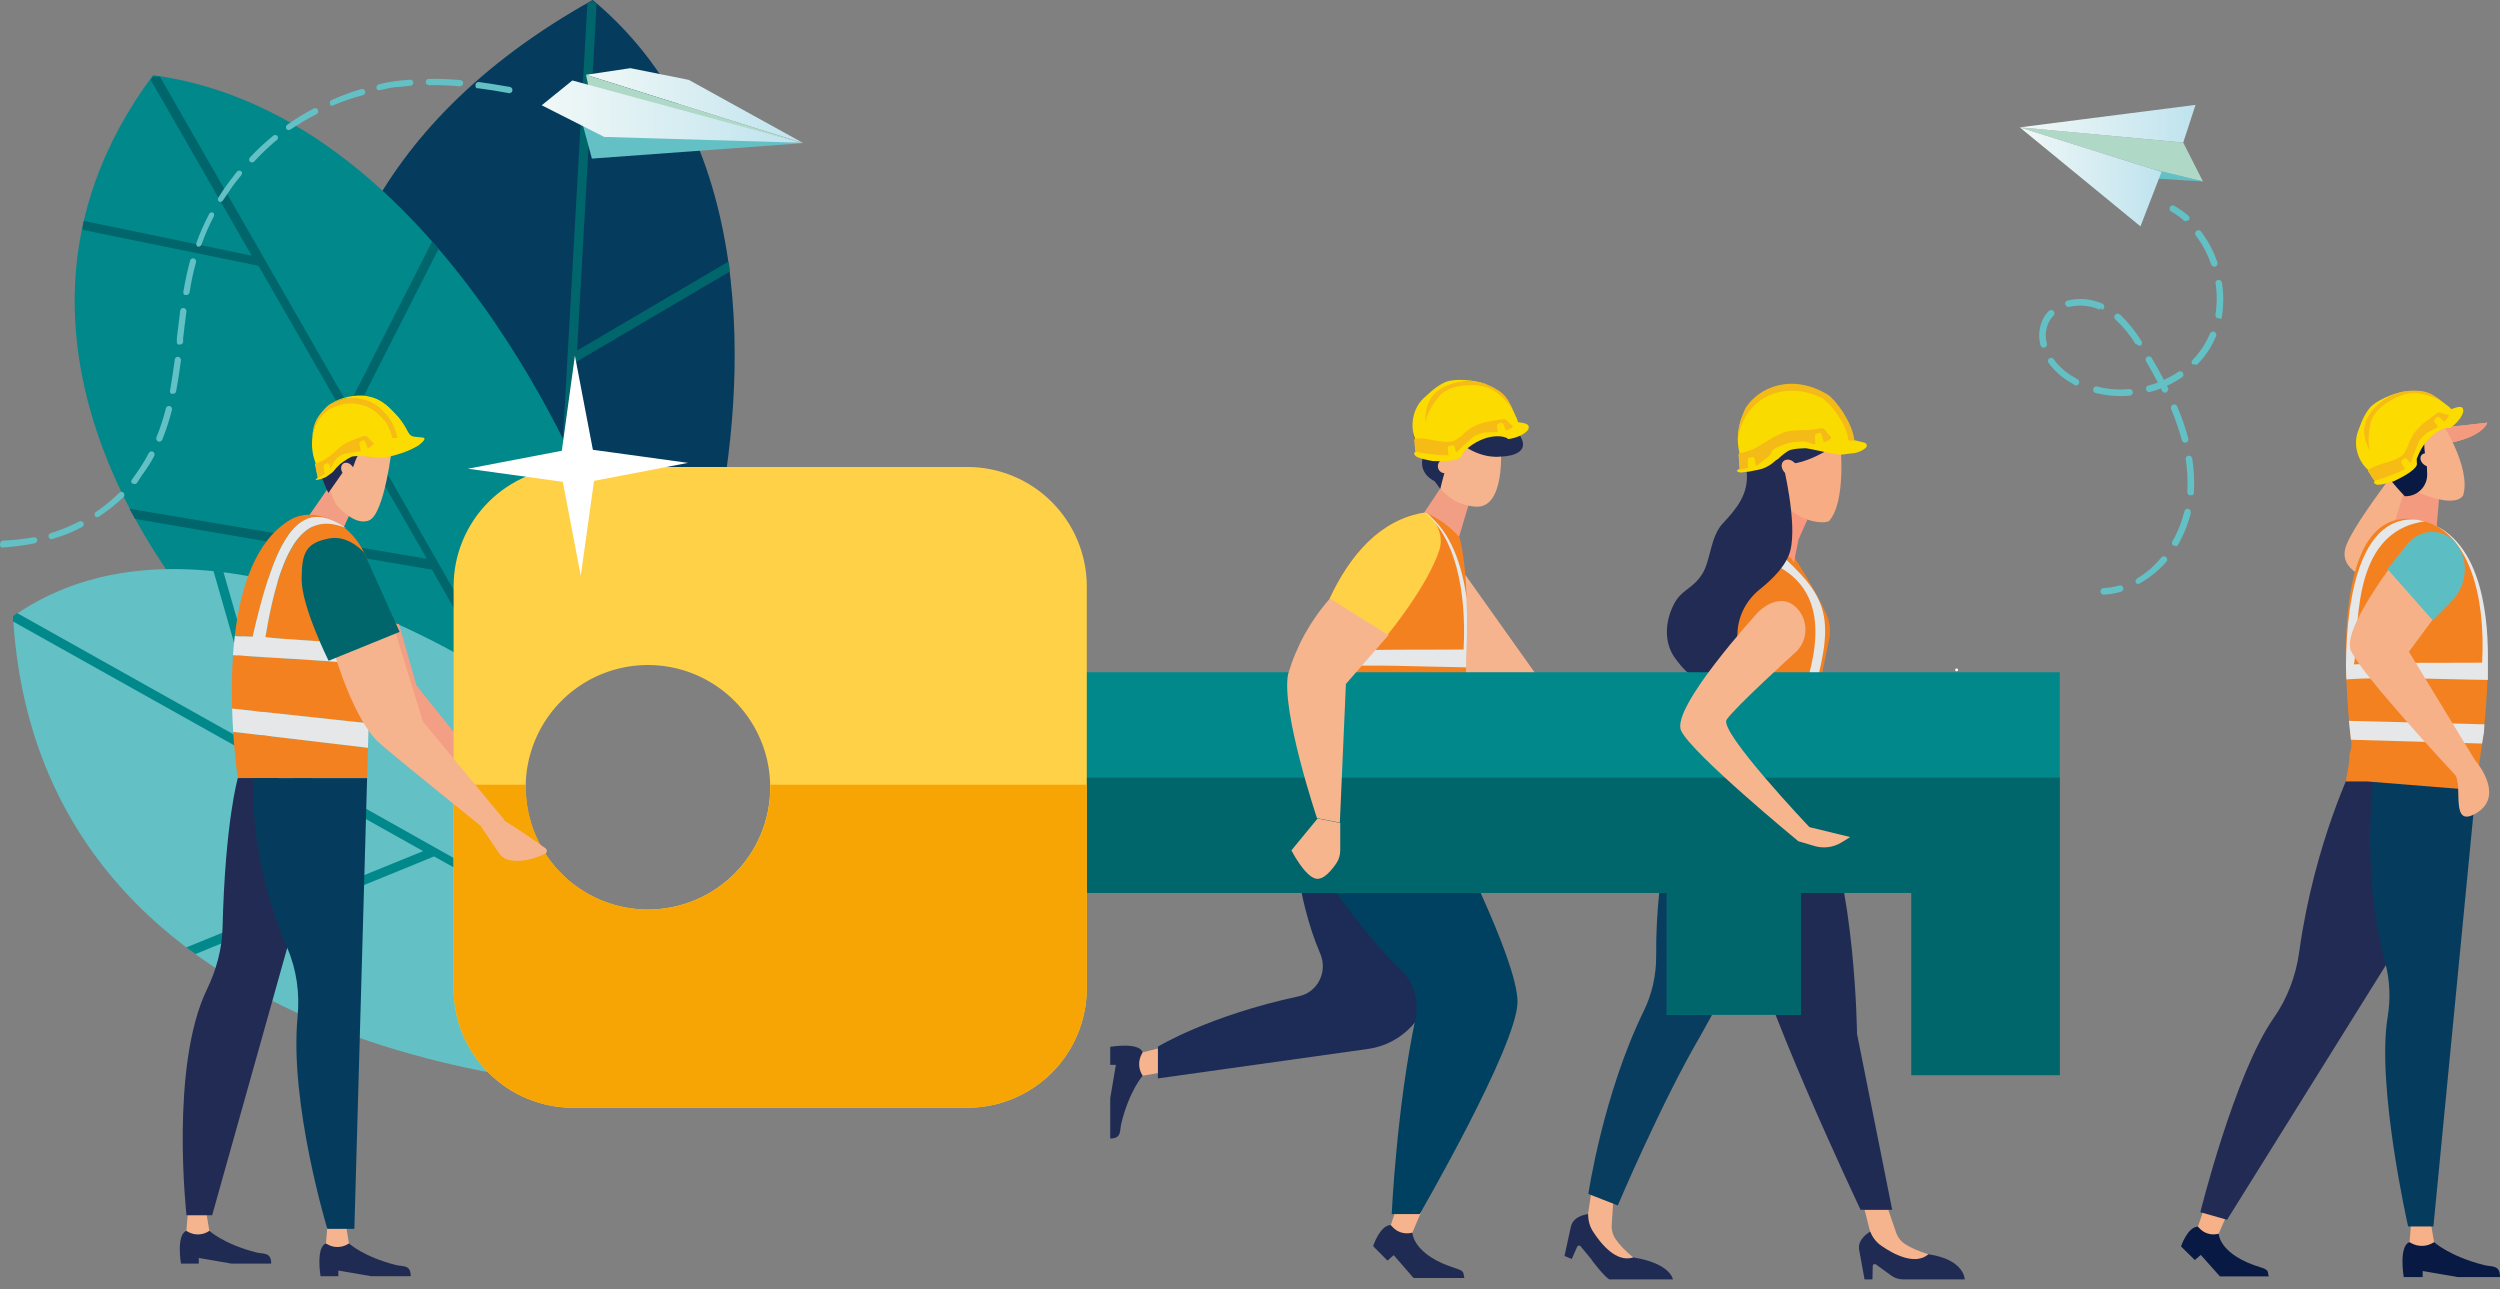 <svg width="128" height="66" viewBox="0 0 128 66" fill="none" xmlns="http://www.w3.org/2000/svg">
<rect x="0" y="0" width="128" height="66" fill="#808080" stroke="none"/>
<path d="M29.735 30.358C31.704 28.738 34.087 27.699 36.614 27.359C37.894 21.359 39.534 7.65 30.345 0C6.826 13.119 19.775 36.208 19.775 36.208L26.885 33.618C27.668 32.396 28.628 31.298 29.735 30.358Z" fill="#053C5E"/>
<path d="M28.285 31.768C28.455 31.588 28.615 31.409 28.785 31.238L29.515 18.519L37.354 13.909C37.354 13.739 37.354 13.569 37.284 13.399L29.545 17.949L30.545 0.21L30.325 0.02C30.238 0.061 30.155 0.107 30.075 0.16L28.665 25.269L17.445 14.269C17.385 14.439 17.335 14.609 17.275 14.769L28.625 25.849L28.285 31.768Z" fill="#00666B"/>
<path d="M29.715 30.379L30.295 25.699C30.295 25.699 22.695 5.85 7.836 3.85C-2.923 18.299 11.356 32.749 11.356 32.749L24.835 38.408C25.57 35.282 27.279 32.471 29.715 30.379Z" fill="#01888B"/>
<path d="M26.005 35.078L18.125 21.259L22.455 12.74L22.125 12.36L17.846 20.769L8.186 3.92H7.836L7.716 4.09L12.886 13.09L4.296 11.31L4.236 11.55V11.77L13.236 13.61L21.855 28.609L6.636 26.049C6.726 26.219 6.816 26.399 6.916 26.569L22.115 29.169L25.795 35.589C25.875 35.419 26.005 35.248 26.005 35.078Z" fill="#00666B"/>
<path d="M27.835 50.458C25.325 47.688 24.465 43.848 24.605 40.198C24.698 38.694 25.067 37.219 25.695 35.848L25.215 34.558C25.215 34.558 10.426 24.709 0.666 31.558C2.076 55.847 33.124 55.787 33.124 55.787L32.525 54.187C30.759 53.222 29.173 51.961 27.835 50.458Z" fill="#63C0C4"/>
<path d="M25.005 44.928L14.185 38.848L11.436 29.269L10.926 29.219L13.595 38.518L0.876 31.389L0.666 31.538C0.666 31.628 0.666 31.718 0.666 31.819L21.665 43.578L9.536 48.508L10.006 48.848L22.225 43.848L25.225 45.528C25.145 45.348 25.095 45.138 25.005 44.928Z" fill="#01888B"/>
<path d="M21.325 35.099L20.425 31.948C20.313 31.968 20.198 31.968 20.085 31.948C19.854 31.926 19.638 31.824 19.474 31.66C19.309 31.496 19.208 31.28 19.185 31.049C19.013 30.922 18.893 30.737 18.845 30.529L16.845 31.529C16.845 31.529 17.785 35.019 19.105 36.199C20.425 37.379 24.705 40.629 24.705 40.629L25.505 40.319L21.325 35.099Z" fill="#F39F85"/>
<path d="M25.815 40.708V40.788H25.595L24.805 40.578C24.875 40.428 24.955 40.228 24.965 40.208L26.785 40.338C26.785 40.338 26.865 40.558 26.495 40.648C26.275 40.714 26.043 40.734 25.815 40.708Z" fill="#F39F85"/>
<g clip-path="url(#clip0_4_17129)">
<path d="M95.757 63.059C95.757 63.059 95.082 63.416 95.189 63.996C95.296 64.58 95.464 65.504 95.464 65.504H95.869L95.884 64.819C95.884 64.735 95.981 64.689 96.047 64.738L96.832 65.308C97.007 65.436 97.219 65.504 97.436 65.504H100.594C100.594 65.504 100.594 64.493 98.737 64.218C96.88 63.943 95.757 63.059 95.757 63.059Z" fill="#202B53"/>
<path d="M96.679 61.938L97.081 63.107C97.165 63.354 97.331 63.563 97.55 63.703C97.792 63.859 98.172 64.05 98.737 64.218C98.047 64.806 96.949 64.218 96.32 63.78C96.014 63.568 95.797 63.25 95.706 62.891L95.466 61.938H96.681H96.679Z" fill="#F5B48D"/>
<path d="M81.315 62.16C81.315 62.16 80.553 62.228 80.428 62.807C80.301 63.385 80.102 64.305 80.102 64.305L80.474 64.46L80.752 63.833C80.785 63.757 80.892 63.749 80.935 63.821L81.44 64.43C81.552 64.615 82.201 65.42 82.4 65.504H85.653C85.653 65.504 85.544 64.687 83.618 64.379C81.763 64.083 81.315 62.16 81.315 62.16Z" fill="#202B53"/>
<path d="M82.599 61.482L82.52 62.718C82.502 62.977 82.576 63.235 82.724 63.449C82.887 63.686 83.164 64.009 83.62 64.381C82.757 64.659 81.97 63.691 81.557 63.046C81.356 62.733 81.279 62.356 81.333 61.989L81.478 61.018L82.599 61.487V61.482Z" fill="#F5B48D"/>
<path d="M93.286 34.499C93.237 35.903 95.848 40.35 95.848 40.35C95.848 40.35 93.642 42.19 92.906 42.19C92.251 40.363 91.803 39.395 91.803 39.395C91.803 39.395 93.331 33.098 93.286 34.499Z" fill="#E57025"/>
<path d="M93.148 41.199C95.005 45.206 95.079 52.93 95.079 52.93L96.88 61.941H95.262C95.262 61.941 89.821 50.467 89.416 47.196C89.011 43.922 90.336 41.349 90.336 41.349L91.925 38.921C91.925 38.921 92.453 39.51 93.151 41.201L93.148 41.199Z" fill="#202B53"/>
<path d="M91.105 43.479C91.105 43.479 90.002 47.891 87.059 53.04C85.075 56.423 82.831 61.719 82.831 61.719L81.323 61.13C81.323 61.13 82.077 56.025 84.163 51.758C84.591 50.882 84.802 49.916 84.795 48.943C84.757 44.286 85.946 40.371 85.946 40.371L91.105 43.481V43.479Z" fill="#093D5F"/>
<path d="M93.655 32.723C93.405 33.888 93.184 35.001 92.99 36.04C92.954 36.234 92.919 36.422 92.883 36.611C92.756 37.309 92.641 37.971 92.539 38.59C92.493 38.865 92.45 39.13 92.407 39.39C92.03 41.729 91.826 43.323 91.729 43.736C88.201 43.627 85.587 39.912 85.587 39.912C85.587 39.912 85.834 39.393 86.181 38.651C86.29 38.412 86.412 38.15 86.542 37.874C86.598 37.752 86.654 37.63 86.71 37.502C86.983 36.906 87.215 36.295 87.406 35.668C87.47 35.462 87.531 35.255 87.587 35.047C87.844 34.076 88.007 33.08 88.073 32.074C88.242 29.559 88.677 27.664 88.677 27.664L90.259 26.084C90.259 26.084 92.809 29.761 93.55 31.544C93.706 31.916 93.737 32.328 93.652 32.723H93.655Z" fill="#F38020"/>
<path fill-rule="evenodd" clip-rule="evenodd" d="M92.99 36.038C92.954 36.231 92.919 36.42 92.883 36.608C91.273 36.374 88.794 36.002 87.409 35.666C87.472 35.459 87.533 35.253 87.589 35.044C87.801 35.108 88.022 35.189 88.03 35.189C88.346 33.645 88.392 29.503 90.939 28.872C89.184 29.345 88.68 32.711 88.267 35.253C89.716 35.625 92.226 35.913 92.226 35.913C92.539 34.654 94.246 30.647 90.975 28.966C91.087 28.948 91.311 28.637 91.423 28.622C93.701 30.757 93.94 31.842 92.718 35.984C92.712 36.007 92.845 36.015 92.99 36.038Z" fill="#E5E6E6"/>
<path fill-rule="evenodd" clip-rule="evenodd" d="M92.539 38.588C92.493 38.863 92.45 39.128 92.407 39.388C90.618 39.301 87.91 38.888 86.183 38.651C86.293 38.412 86.415 38.15 86.545 37.874C88.16 38.129 90.876 38.488 92.539 38.59V38.588Z" fill="#E5E6E6"/>
<path d="M100.105 34.298C100.105 34.338 100.138 34.371 100.179 34.371C100.22 34.371 100.253 34.338 100.253 34.298C100.253 34.257 100.22 34.224 100.179 34.224C100.138 34.224 100.105 34.257 100.105 34.298Z" fill="white"/>
<path fill-rule="evenodd" clip-rule="evenodd" d="M92.086 27.616L92.542 26.599L92.351 26.281L92.45 25.781L91.765 25.295L91.232 24.398L91.087 24.813L91.064 24.798L90.259 26.084L90.496 26.49L90.216 27.277L91.655 28.573L91.678 28.528L91.846 28.818L92.086 27.616Z" fill="#F6977E"/>
<path fill-rule="evenodd" clip-rule="evenodd" d="M93.051 26.724C93.293 26.757 93.522 26.755 93.655 26.668C94.531 25.677 94.231 22.758 94.231 22.758L93.207 21.873L91.64 22.605L91.232 24.21C91.123 24.739 91.273 25.667 91.635 26.069C92.035 26.418 92.526 26.653 93.051 26.724Z" fill="#F8AC84"/>
<path fill-rule="evenodd" clip-rule="evenodd" d="M91.276 23.685C91.276 23.685 91.961 24.098 94.055 22.755C94.376 22.839 93.864 19.82 91.153 20.707C89.255 21.328 89.347 23.163 89.434 24.179C89.528 25.277 88.957 26 88.203 26.803C87.572 27.476 87.579 28.714 87.159 29.381C86.639 30.201 86.089 30.153 85.679 30.983C85.248 31.855 85.19 32.917 85.765 33.699C86.094 34.142 86.858 35.215 88.066 34.833C88.743 34.619 88.927 33.434 88.957 32.435C88.983 31.546 89.413 30.721 90.109 30.168C90.761 29.648 91.472 28.938 91.663 28.196C92.037 26.742 91.273 23.685 91.273 23.685H91.276Z" fill="#212B53"/>
<path fill-rule="evenodd" clip-rule="evenodd" d="M91.347 23.585C91.507 23.473 91.765 23.542 91.92 23.738C92.076 23.934 92.07 24.184 91.907 24.296C91.747 24.408 91.49 24.34 91.334 24.143C91.179 23.947 91.184 23.698 91.347 23.585Z" fill="#F8AC84"/>
<path fill-rule="evenodd" clip-rule="evenodd" d="M94.875 23.208C94.552 23.221 94.348 23.326 93.935 23.247C93.77 23.229 92.618 22.956 92.432 22.948C92.142 22.969 91.966 22.956 91.671 23.038C91.492 23.089 91.158 23.379 91.054 23.483C90.952 23.542 90.843 23.631 90.758 23.705C90.669 23.784 90.552 23.853 90.435 23.914C90.162 24.052 89.847 24.082 89.546 24.146C89.37 24.151 88.98 24.276 88.927 24.085L88.983 24.057C89.026 24.013 89.11 24.041 89.077 23.955C89.036 23.815 89.049 23.349 89.067 23.211C88.891 22.541 88.988 21.896 89.177 21.415C89.215 21.354 89.243 21.265 89.276 21.201C89.801 20.157 91.304 19.591 92.43 19.907C92.804 20.011 93.031 20.088 93.334 20.325C93.474 20.434 93.581 20.539 93.711 20.679C93.828 20.806 93.935 20.964 94.045 21.107C94.279 21.405 94.473 21.772 94.605 22.136C94.743 22.513 94.809 22.51 95.288 22.622C95.38 22.643 95.469 22.653 95.525 22.701C95.775 22.915 95.15 23.188 94.87 23.211L94.875 23.208Z" fill="#FADB00"/>
<path fill-rule="evenodd" clip-rule="evenodd" d="M88.993 24.052C89.054 23.988 89.082 24.013 89.067 23.876L89.016 23.341C89.003 23.231 89.011 23.259 89.077 23.142L89.072 23.196C89.276 23.188 89.475 23.107 89.686 23.033C90.249 22.773 90.595 22.431 91.327 22.141C91.716 21.988 92.516 22.049 92.921 21.98C93.01 21.965 93.181 21.927 93.268 21.93C93.288 21.93 93.286 21.922 93.321 21.93C93.365 21.937 93.39 21.963 93.426 21.991C93.51 22.057 93.533 22.143 93.599 22.22C93.635 22.261 93.762 22.388 93.77 22.426C93.683 22.528 93.5 22.61 93.377 22.651L93.286 22.307C93.235 22.07 93.077 22.182 92.944 22.24C92.939 22.258 92.924 22.327 92.921 22.347C92.914 22.406 92.954 22.554 92.947 22.745C92.718 22.742 92.562 22.61 92.333 22.607C91.882 22.615 91.599 22.638 91.123 22.841C90.998 22.895 90.873 22.966 90.753 23.043C90.7 23.076 90.695 23.229 90.646 23.272C90.6 23.313 90.555 23.361 90.509 23.407C90.422 23.494 90.374 23.494 90.224 23.631C90.117 23.728 90.017 23.799 89.903 23.858C89.89 23.787 89.847 23.509 89.839 23.486C89.79 23.356 89.724 23.407 89.632 23.42C89.551 23.43 89.503 23.448 89.485 23.545L89.498 23.965C89.398 23.998 88.996 24.049 88.985 24.054L88.993 24.052Z" fill="#F4BA18"/>
<path fill-rule="evenodd" clip-rule="evenodd" d="M88.98 22.574C89.207 20.411 91.299 19.397 93.288 20.386C93.619 20.551 94.557 21.665 94.638 22.544L94.947 22.574C94.855 21.601 93.93 20.419 93.584 20.207C91.716 19.076 90.027 19.846 89.362 20.903C88.955 21.807 89.036 21.991 88.978 22.574H88.98Z" fill="#F4BA18"/>
</g>
<g clip-path="url(#clip1_4_17129)">
<path d="M58.507 55.076C58.507 55.076 57.834 55.819 57.411 57.515C57.319 57.888 57.443 58.291 56.843 58.291V56.233L57.133 54.521H56.843V53.598C56.843 53.598 58.318 53.34 58.507 53.881V55.076Z" fill="#202B53"/>
<path d="M59.567 54.894L58.506 55.076C58.278 54.739 58.265 54.295 58.469 53.944L58.506 53.881L59.567 53.612V54.894Z" fill="#F5B48D"/>
<path d="M66.216 42.423C66.216 42.423 66.315 45.841 67.596 48.827C67.992 49.747 67.471 50.8 66.509 51.007C61.892 51.998 59.285 53.587 59.285 53.587V55.215L70.054 53.704C71.784 53.462 73.126 52.041 73.304 50.264L73.647 46.851L66.211 42.425L66.216 42.423Z" fill="#1C2C57"/>
<path d="M75.029 29.44L80.286 36.838L78.109 36.827L73.647 33.509L73.849 31.204L75.029 29.44Z" fill="#F5B48D"/>
<path d="M75.066 34.168C75.034 34.973 74.987 35.768 74.936 36.519C74.909 36.87 74.886 37.211 74.859 37.537C74.692 39.603 74.505 41.114 74.505 41.114L66.001 41.925L66.036 39.429C66.036 39.429 66.272 34.584 68.029 30.752C68.225 30.325 68.438 29.911 68.675 29.516C69.677 27.845 71.051 26.547 72.938 26.247L72.975 26.242C73.312 26.19 73.666 26.171 74.035 26.187C74.729 26.699 75.018 28.482 75.093 30.648C75.133 31.762 75.114 32.973 75.066 34.168Z" fill="#F48120"/>
<path d="M71.019 32.532L68.069 30.665C69.105 28.444 70.66 26.582 72.991 26.236C73.108 26.22 74.019 27.132 73.703 28.136C73.113 29.998 71.021 32.532 71.021 32.532H71.019Z" fill="#FFD147"/>
<path d="M72.927 26.231L73.753 24.992L75.215 25.771L74.718 27.434C74.705 27.442 74.689 27.448 74.673 27.453C74.197 26.917 73.589 26.492 72.927 26.228V26.231Z" fill="#F29E84"/>
<path d="M72.313 63.108C72.313 63.108 72.318 64.262 74.58 64.954C75.045 65.095 74.894 65.237 74.981 65.435H72.377L71.356 64.262L71.04 64.543L70.304 63.802C70.304 63.802 70.647 62.733 71.207 62.722C71.67 62.882 72.313 63.108 72.313 63.108Z" fill="#202B53"/>
<path d="M72.738 62.109L72.316 63.108C71.93 63.22 71.516 63.092 71.258 62.779L71.21 62.722L71.553 61.696L72.738 62.109Z" fill="#F5B48D"/>
<path d="M73.974 41.925C73.974 41.925 77.697 49.075 77.697 51.293C77.697 53.511 72.688 62.161 72.688 62.161H71.255C71.255 62.161 71.51 56.679 72.478 52.137C72.669 51.247 72.398 50.313 71.749 49.687C68.704 46.761 66.004 41.925 66.004 41.925H73.977H73.974Z" fill="#004060"/>
<path d="M73.918 21.999L73.511 24.299C73.735 24.342 73.809 24.617 73.719 24.818C73.73 24.875 73.73 24.935 73.719 24.995C74.038 25.368 74.652 25.902 75.59 25.942C77.057 26.005 76.847 23.019 76.847 23.019L73.924 21.999H73.918Z" fill="#F5B48D"/>
<path d="M72.823 23.539C72.85 23.37 72.709 22.962 72.611 22.823C71.975 21.928 72.805 21.585 73.097 21.479C73.418 21.362 73.482 20.831 73.91 20.627C74.564 20.317 74.989 20.904 75.359 20.921C75.728 20.94 76.058 20.51 76.512 20.888C76.966 21.266 76.815 21.666 76.94 21.879C77.065 22.094 77.477 21.683 77.854 22.355C78.425 23.376 76.847 23.376 76.847 23.376C76.847 23.376 75.949 23.526 74.965 22.831C74.83 22.736 74.646 22.728 74.521 22.837C74.181 23.136 73.743 25.033 73.743 25.033L73.453 24.639C73.453 24.639 72.696 24.315 72.823 23.539Z" fill="#202B53"/>
<path d="M73.623 23.926C73.652 24.122 73.833 24.255 74.025 24.222C74.216 24.192 74.346 24.007 74.314 23.811C74.285 23.615 74.104 23.482 73.913 23.515C73.722 23.545 73.591 23.73 73.623 23.926Z" fill="#F5B48D"/>
<path fill-rule="evenodd" clip-rule="evenodd" d="M75.066 34.168C73.052 34.143 69.871 33.991 67.893 34.143C67.888 33.89 68.433 32.638 68.289 33.348C70.272 33.231 73.108 33.275 74.936 33.256C75.101 30.158 74.46 27.428 72.938 26.247L72.975 26.242C74.311 27.192 74.87 29.007 75.093 30.648C75.133 31.762 75.114 32.973 75.066 34.168Z" fill="#E6E7E8"/>
<path fill-rule="evenodd" clip-rule="evenodd" d="M74.933 36.519C74.907 36.87 74.883 37.211 74.856 37.537L68.449 37.347L68.342 36.345L74.933 36.519Z" fill="#E6E7E8"/>
<path fill-rule="evenodd" clip-rule="evenodd" d="M78.271 21.89C78.266 22.14 77.708 22.429 77.216 22.48C77.094 22.314 76.071 22.099 74.995 23.071C74.896 23.123 74.864 23.357 74.784 23.419C74.505 23.642 73.692 23.618 73.347 23.607C73.081 23.547 72.507 23.457 72.448 23.305L72.39 23.204C72.43 23.166 72.512 23.131 72.475 23.06C72.43 22.948 72.424 22.565 72.438 22.453C72.244 21.912 72.313 21.384 72.478 20.983C72.512 20.932 72.536 20.858 72.565 20.806C73.033 19.938 74.466 19.427 75.566 19.644C75.93 19.718 76.153 19.772 76.456 19.955C76.594 20.039 76.703 20.121 76.834 20.232C76.951 20.333 77.059 20.458 77.174 20.57C77.41 20.806 77.498 21.092 77.641 21.384C77.788 21.686 77.623 21.59 77.844 21.631C78.064 21.666 78.293 21.715 78.271 21.887V21.89Z" fill="#FCDC00"/>
<path fill-rule="evenodd" clip-rule="evenodd" d="M72.464 23.098L72.435 22.654C72.419 22.565 72.379 22.554 72.441 22.459C72.948 22.347 73.902 22.747 74.399 22.587C74.933 22.355 74.995 21.99 75.691 21.732C76.06 21.593 76.244 21.585 76.634 21.514C76.719 21.498 76.884 21.462 76.966 21.46C76.985 21.46 76.982 21.451 77.017 21.457C77.059 21.462 77.086 21.482 77.121 21.503C77.203 21.555 77.23 21.626 77.296 21.683C77.333 21.715 77.461 21.814 77.469 21.846C77.389 21.931 77.214 22.004 77.097 22.042L76.996 21.765C76.937 21.571 76.788 21.669 76.663 21.721C76.658 21.735 76.647 21.792 76.645 21.808C76.64 21.857 76.685 21.974 76.685 22.132C76.462 22.137 76.39 22.132 76.166 22.137C76.111 22.137 76.034 22.137 76.002 22.146C75.834 22.184 75.677 22.241 75.518 22.306C75.484 22.32 75.111 22.663 75.002 22.75C74.957 22.785 74.917 22.826 74.875 22.864C74.755 22.973 74.683 23.101 74.545 23.166C74.529 23.109 74.479 22.883 74.468 22.864C74.418 22.758 74.354 22.804 74.266 22.818C74.189 22.829 74.141 22.845 74.128 22.924L74.16 23.302C73.982 23.36 72.467 23.18 72.454 23.098H72.464Z" fill="#F7BB16"/>
<path fill-rule="evenodd" clip-rule="evenodd" d="M72.993 21.732L72.358 21.588C72.475 20.834 72.887 20.42 73.124 20.183C73.466 19.84 73.902 19.573 74.168 19.508C74.734 19.369 75.712 19.492 76.174 19.701C75.481 19.511 75.074 19.481 74.519 19.62C74.258 19.685 73.945 19.764 73.551 20.085C73.469 20.153 73.041 20.363 72.993 21.729V21.732Z" fill="#FCDC00"/>
<path fill-rule="evenodd" clip-rule="evenodd" d="M72.993 21.732C72.972 21.384 73.219 20.891 73.575 20.428C73.716 20.246 73.95 19.955 74.548 19.808C74.981 19.701 75.627 19.674 76.135 19.837C76.456 19.941 76.966 20.227 77.461 20.991C77.174 20.246 76.823 20.044 76.515 19.867C75.954 19.544 75.133 19.353 74.155 19.715C73.124 20.096 72.938 20.907 72.993 21.732Z" fill="#F7BB16"/>
</g>
<path d="M97.862 45.718H92.212V51.958H85.342V45.718H55.154V34.418H105.461V41.788V45.718V55.047H97.862V45.718Z" fill="#01888B"/>
<path d="M97.862 45.718H92.212V51.958H85.342V45.718H55.154V39.818H105.461V55.047H97.862V45.718Z" fill="#00666B"/>
<path d="M29.315 56.717H49.544C51.16 56.712 52.708 56.068 53.851 54.925C54.994 53.782 55.638 52.234 55.644 50.618V30.009C55.638 28.392 54.994 26.844 53.851 25.701C52.708 24.558 51.16 23.914 49.544 23.909H29.315C27.7 23.914 26.152 24.559 25.011 25.702C23.87 26.845 23.228 28.393 23.225 30.009V50.618C23.228 52.233 23.87 53.781 25.011 54.924C26.152 56.067 27.7 56.712 29.315 56.717ZM33.175 46.568C31.936 46.568 30.726 46.201 29.697 45.513C28.668 44.825 27.865 43.847 27.391 42.704C26.918 41.56 26.794 40.301 27.035 39.087C27.277 37.873 27.873 36.757 28.748 35.882C29.624 35.006 30.739 34.41 31.953 34.169C33.168 33.927 34.426 34.051 35.57 34.525C36.714 34.999 37.691 35.801 38.379 36.83C39.067 37.86 39.434 39.07 39.434 40.308C39.434 41.968 38.775 43.56 37.601 44.734C36.427 45.908 34.835 46.568 33.175 46.568Z" fill="#FFD147"/>
<path d="M23.225 50.618V40.178H26.925C26.92 40.221 26.92 40.265 26.925 40.308C26.925 41.968 27.584 43.56 28.758 44.734C29.932 45.908 31.524 46.568 33.185 46.568C34.845 46.568 36.437 45.908 37.611 44.734C38.785 43.56 39.444 41.968 39.444 40.308C39.444 40.308 39.444 40.218 39.444 40.178H55.644V50.618C55.638 52.234 54.994 53.782 53.851 54.925C52.708 56.068 51.16 56.712 49.544 56.717H29.315C27.7 56.712 26.152 56.067 25.011 54.924C23.87 53.781 23.228 52.233 23.225 50.618Z" fill="#F6A505"/>
<path d="M30.415 24.619L29.735 29.479L28.815 24.669L23.955 23.999L28.765 23.079L29.435 18.209L30.355 23.029L35.225 23.699L30.415 24.619Z" fill="white"/>
<path d="M68.09 30.648L71.09 32.519L68.91 35.019L68.6 42.118L67.43 41.889C67.43 41.889 65.59 36.408 65.95 34.519C66.371 33.087 67.101 31.766 68.09 30.648Z" fill="#F7B58E"/>
<path d="M68.62 42.138V43.548C68.618 43.775 68.552 43.997 68.43 44.188C68.19 44.538 67.77 45.068 67.38 44.988C66.8 44.878 66.12 43.538 66.12 43.538L67.46 41.908L68.62 42.138Z" fill="#F7B58E"/>
<path d="M91.852 33.468C92.022 33.33 92.162 33.158 92.263 32.964C92.363 32.769 92.422 32.555 92.436 32.336C92.451 32.117 92.419 31.898 92.344 31.692C92.27 31.486 92.153 31.297 92.002 31.139C91.082 30.198 90.002 31.358 90.002 31.358C90.002 31.358 85.532 36.239 86.072 37.408C86.612 38.578 92.072 43.069 92.072 43.069L92.912 43.319C93.133 43.382 93.365 43.401 93.593 43.373C93.822 43.346 94.042 43.273 94.242 43.158L94.732 42.858L92.642 42.349C92.642 42.349 88.002 37.459 88.402 36.849C88.802 36.239 91.852 33.468 91.852 33.468Z" fill="#F7B58E"/>
<path d="M111.781 7.3L112.791 9.29L110.671 8.8L103.411 6.52L111.781 7.3Z" fill="#AFD8C7"/>
<path d="M112.791 9.29L109.191 9.07L110.071 8.62L112.791 9.29Z" fill="#63C0C4"/>
<path d="M111.781 7.3L112.411 5.37L103.411 6.52L111.781 7.3Z" fill="url(#paint0_linear_4_17129)"/>
<path d="M103.411 6.52L110.671 8.8L109.591 11.59L103.411 6.52Z" fill="url(#paint1_linear_4_17129)"/>
<path d="M112.001 11.29C112.017 11.294 112.034 11.294 112.051 11.29C112.068 11.274 112.081 11.256 112.091 11.235C112.1 11.215 112.105 11.192 112.105 11.169C112.105 11.147 112.1 11.124 112.091 11.104C112.081 11.083 112.068 11.065 112.051 11.05C111.826 10.859 111.585 10.688 111.331 10.54C111.312 10.527 111.291 10.519 111.269 10.515C111.247 10.512 111.224 10.513 111.202 10.518C111.181 10.524 111.161 10.534 111.143 10.548C111.125 10.562 111.111 10.58 111.101 10.6C111.081 10.639 111.076 10.684 111.087 10.726C111.098 10.768 111.125 10.805 111.161 10.829C111.403 10.962 111.628 11.123 111.831 11.309C111.858 11.322 111.889 11.326 111.918 11.322C111.948 11.319 111.977 11.308 112.001 11.29Z" fill="#63C0C4"/>
<path d="M109.361 29.849C109.339 29.811 109.333 29.765 109.344 29.722C109.355 29.679 109.383 29.642 109.421 29.619C109.893 29.333 110.313 28.968 110.661 28.539C110.69 28.505 110.732 28.483 110.777 28.48C110.822 28.476 110.867 28.49 110.901 28.519C110.936 28.549 110.957 28.59 110.961 28.635C110.965 28.68 110.95 28.725 110.921 28.759C110.542 29.195 110.092 29.563 109.591 29.849C109.576 29.865 109.558 29.877 109.539 29.886C109.519 29.894 109.498 29.898 109.476 29.898C109.455 29.898 109.433 29.894 109.414 29.886C109.394 29.877 109.376 29.865 109.361 29.849ZM111.291 27.949C111.253 27.927 111.225 27.89 111.212 27.848C111.199 27.805 111.202 27.76 111.221 27.719C111.502 27.239 111.71 26.72 111.841 26.179C111.851 26.136 111.877 26.098 111.915 26.073C111.952 26.049 111.997 26.041 112.041 26.049C112.084 26.063 112.121 26.092 112.145 26.13C112.169 26.169 112.178 26.215 112.171 26.259C112.031 26.83 111.812 27.379 111.521 27.889C111.503 27.918 111.479 27.942 111.451 27.959C111.422 27.965 111.393 27.963 111.365 27.954C111.337 27.945 111.312 27.93 111.291 27.909V27.949ZM112.151 25.369C112.129 25.368 112.107 25.363 112.087 25.353C112.067 25.343 112.049 25.329 112.034 25.313C112.019 25.296 112.007 25.276 112 25.255C111.993 25.234 111.99 25.212 111.991 25.189V25.119C112.019 24.585 111.992 24.049 111.911 23.519C111.907 23.498 111.907 23.475 111.912 23.454C111.917 23.432 111.926 23.412 111.939 23.394C111.952 23.376 111.969 23.361 111.988 23.35C112.008 23.339 112.029 23.332 112.051 23.329C112.095 23.324 112.139 23.335 112.174 23.361C112.21 23.387 112.234 23.426 112.241 23.469C112.33 24.021 112.36 24.581 112.331 25.139V25.219C112.329 25.248 112.32 25.277 112.304 25.301C112.289 25.326 112.267 25.346 112.241 25.359C112.209 25.36 112.177 25.35 112.151 25.329V25.369ZM111.921 22.659C111.899 22.666 111.877 22.667 111.854 22.664C111.832 22.662 111.811 22.654 111.791 22.643C111.772 22.632 111.754 22.617 111.741 22.599C111.727 22.582 111.717 22.561 111.711 22.539C111.562 21.995 111.378 21.46 111.161 20.939C111.144 20.898 111.144 20.852 111.161 20.811C111.178 20.77 111.21 20.737 111.251 20.719C111.271 20.71 111.293 20.704 111.316 20.704C111.338 20.703 111.36 20.707 111.381 20.715C111.402 20.724 111.421 20.737 111.436 20.753C111.452 20.769 111.464 20.788 111.471 20.809C111.701 21.341 111.891 21.89 112.041 22.449C112.05 22.488 112.046 22.529 112.03 22.565C112.014 22.601 111.986 22.631 111.951 22.649L111.921 22.659ZM110.921 20.089C110.902 20.1 110.881 20.106 110.86 20.108C110.838 20.11 110.817 20.108 110.796 20.101C110.776 20.095 110.757 20.084 110.74 20.07C110.724 20.056 110.711 20.039 110.701 20.019L110.631 19.889C110.451 19.96 110.268 20.02 110.081 20.069C110.06 20.075 110.038 20.077 110.016 20.074C109.995 20.071 109.974 20.064 109.955 20.053C109.936 20.041 109.92 20.026 109.907 20.009C109.895 19.991 109.886 19.971 109.881 19.949C109.873 19.928 109.87 19.906 109.872 19.884C109.873 19.862 109.879 19.84 109.89 19.82C109.9 19.8 109.914 19.783 109.932 19.769C109.949 19.755 109.97 19.745 109.991 19.739C110.158 19.7 110.321 19.65 110.481 19.589C110.301 19.249 110.111 18.899 109.891 18.519C109.876 18.5 109.865 18.478 109.859 18.455C109.852 18.431 109.852 18.406 109.856 18.382C109.86 18.358 109.87 18.335 109.884 18.315C109.898 18.295 109.916 18.278 109.937 18.266C109.958 18.253 109.982 18.246 110.006 18.243C110.031 18.241 110.055 18.244 110.078 18.252C110.102 18.26 110.123 18.272 110.14 18.289C110.158 18.306 110.172 18.327 110.181 18.349C110.411 18.739 110.611 19.099 110.791 19.449C111.038 19.339 111.276 19.209 111.501 19.059C111.519 19.042 111.541 19.028 111.565 19.02C111.589 19.012 111.614 19.009 111.639 19.012C111.664 19.015 111.688 19.023 111.71 19.036C111.731 19.05 111.75 19.067 111.763 19.089C111.777 19.11 111.786 19.134 111.789 19.159C111.792 19.184 111.79 19.21 111.782 19.234C111.774 19.258 111.761 19.28 111.743 19.298C111.726 19.316 111.705 19.33 111.681 19.339C111.447 19.501 111.2 19.641 110.941 19.759L111.001 19.849C111.011 19.869 111.017 19.89 111.018 19.912C111.02 19.934 111.017 19.956 111.009 19.977C111.001 19.997 110.99 20.016 110.975 20.032C110.96 20.048 110.941 20.061 110.921 20.069V20.089ZM112.261 18.669C112.244 18.654 112.23 18.636 112.221 18.615C112.212 18.595 112.207 18.572 112.207 18.549C112.207 18.527 112.212 18.504 112.221 18.484C112.23 18.463 112.244 18.445 112.261 18.429C112.499 18.185 112.707 17.913 112.881 17.619C112.984 17.438 113.078 17.251 113.161 17.059C113.182 17.025 113.215 16.999 113.254 16.986C113.293 16.974 113.335 16.975 113.372 16.991C113.41 17.007 113.44 17.036 113.458 17.072C113.477 17.108 113.481 17.15 113.471 17.189C113.385 17.399 113.285 17.603 113.171 17.799C112.982 18.111 112.758 18.4 112.501 18.659C112.469 18.675 112.432 18.68 112.397 18.675C112.361 18.67 112.328 18.654 112.301 18.629L112.261 18.669ZM109.041 20.259C108.454 20.309 107.863 20.262 107.291 20.119C107.27 20.115 107.25 20.106 107.232 20.093C107.214 20.08 107.199 20.064 107.188 20.045C107.177 20.027 107.169 20.006 107.166 19.984C107.164 19.962 107.165 19.941 107.171 19.919C107.175 19.897 107.183 19.876 107.195 19.857C107.207 19.838 107.223 19.822 107.242 19.81C107.261 19.797 107.282 19.789 107.304 19.786C107.327 19.782 107.349 19.784 107.371 19.789C107.906 19.928 108.461 19.972 109.011 19.919C109.034 19.917 109.058 19.919 109.08 19.925C109.102 19.932 109.123 19.943 109.141 19.958C109.159 19.973 109.173 19.992 109.184 20.013C109.194 20.033 109.2 20.056 109.201 20.079C109.203 20.112 109.196 20.144 109.18 20.173C109.164 20.201 109.14 20.224 109.111 20.239L109.041 20.259ZM113.571 16.309C113.527 16.3 113.488 16.274 113.462 16.237C113.436 16.2 113.425 16.154 113.431 16.109C113.516 15.563 113.516 15.006 113.431 14.459C113.44 14.423 113.461 14.39 113.491 14.367C113.521 14.343 113.558 14.33 113.596 14.33C113.634 14.33 113.671 14.343 113.701 14.367C113.731 14.39 113.752 14.423 113.761 14.459C113.856 15.042 113.856 15.637 113.761 16.219C113.759 16.246 113.75 16.271 113.734 16.293C113.718 16.314 113.696 16.33 113.671 16.339C113.645 16.323 113.624 16.298 113.611 16.269L113.571 16.309ZM106.291 19.749L105.901 19.519C105.513 19.278 105.174 18.966 104.901 18.599C104.886 18.584 104.873 18.567 104.865 18.547C104.857 18.527 104.852 18.506 104.852 18.484C104.852 18.463 104.857 18.442 104.865 18.422C104.873 18.402 104.886 18.384 104.901 18.369C104.916 18.354 104.934 18.342 104.954 18.333C104.973 18.325 104.995 18.321 105.016 18.321C105.038 18.321 105.059 18.325 105.079 18.333C105.098 18.342 105.116 18.354 105.131 18.369C105.367 18.698 105.662 18.979 106.001 19.199L106.371 19.419C106.391 19.429 106.408 19.442 106.422 19.459C106.436 19.475 106.446 19.494 106.453 19.515C106.46 19.535 106.462 19.557 106.46 19.578C106.458 19.6 106.451 19.62 106.441 19.639C106.426 19.672 106.402 19.7 106.371 19.719C106.358 19.717 106.344 19.714 106.331 19.709L106.291 19.749ZM109.361 17.649C109.074 17.172 108.721 16.738 108.311 16.359C108.277 16.329 108.256 16.286 108.253 16.24C108.25 16.194 108.266 16.149 108.296 16.114C108.327 16.08 108.37 16.059 108.416 16.056C108.461 16.053 108.507 16.069 108.541 16.099C108.965 16.503 109.335 16.961 109.641 17.459C109.654 17.478 109.663 17.5 109.668 17.522C109.672 17.544 109.672 17.568 109.667 17.59C109.663 17.613 109.653 17.634 109.64 17.652C109.627 17.671 109.611 17.687 109.591 17.699C109.554 17.708 109.515 17.704 109.481 17.687C109.446 17.671 109.418 17.644 109.401 17.609L109.361 17.649ZM113.431 13.649C113.387 13.662 113.34 13.658 113.299 13.638C113.259 13.617 113.227 13.582 113.211 13.539C113.131 13.303 113.034 13.072 112.921 12.849C112.783 12.58 112.622 12.322 112.441 12.079C112.424 12.062 112.41 12.041 112.402 12.018C112.393 11.995 112.389 11.971 112.391 11.947C112.393 11.922 112.4 11.898 112.412 11.877C112.423 11.855 112.44 11.837 112.459 11.822C112.479 11.807 112.502 11.797 112.526 11.792C112.55 11.787 112.575 11.787 112.599 11.793C112.622 11.798 112.645 11.809 112.664 11.824C112.684 11.839 112.7 11.858 112.711 11.879C112.904 12.134 113.075 12.405 113.221 12.689C113.339 12.93 113.442 13.177 113.531 13.429C113.544 13.468 113.542 13.51 113.528 13.549C113.513 13.587 113.486 13.619 113.451 13.639L113.431 13.649ZM104.671 17.799C104.627 17.808 104.582 17.8 104.545 17.775C104.507 17.751 104.481 17.713 104.471 17.669C104.349 17.218 104.399 16.737 104.611 16.319C104.686 16.172 104.784 16.037 104.901 15.919C104.933 15.888 104.976 15.87 105.021 15.87C105.066 15.87 105.109 15.888 105.141 15.919C105.171 15.952 105.187 15.995 105.187 16.039C105.187 16.084 105.171 16.126 105.141 16.159C105.048 16.253 104.97 16.361 104.911 16.479C104.733 16.822 104.694 17.219 104.801 17.589C104.812 17.627 104.808 17.666 104.792 17.701C104.775 17.736 104.747 17.764 104.711 17.779L104.671 17.799ZM107.511 15.859C107.021 15.641 106.474 15.589 105.951 15.709C105.929 15.716 105.907 15.717 105.884 15.714C105.862 15.712 105.841 15.704 105.821 15.693C105.802 15.682 105.784 15.667 105.771 15.649C105.757 15.632 105.747 15.611 105.741 15.589C105.735 15.568 105.734 15.546 105.736 15.525C105.739 15.503 105.747 15.482 105.758 15.463C105.769 15.445 105.784 15.428 105.802 15.416C105.82 15.403 105.84 15.394 105.861 15.389C106.459 15.241 107.089 15.297 107.651 15.549C107.678 15.565 107.7 15.588 107.716 15.615C107.731 15.642 107.74 15.673 107.74 15.704C107.74 15.736 107.731 15.767 107.716 15.794C107.7 15.821 107.678 15.844 107.651 15.859C107.608 15.842 107.573 15.81 107.551 15.769L107.511 15.859Z" fill="#63C0C4"/>
<path d="M108.621 30.289C108.656 30.27 108.684 30.24 108.7 30.204C108.716 30.168 108.72 30.127 108.711 30.089C108.705 30.067 108.695 30.047 108.681 30.029C108.668 30.012 108.65 29.997 108.63 29.987C108.611 29.977 108.589 29.971 108.567 29.969C108.544 29.968 108.522 29.971 108.501 29.979C108.24 30.052 107.972 30.095 107.701 30.109C107.657 30.113 107.616 30.135 107.586 30.168C107.557 30.201 107.541 30.244 107.541 30.289C107.546 30.333 107.567 30.374 107.6 30.403C107.633 30.433 107.676 30.449 107.721 30.449C108.015 30.429 108.307 30.378 108.591 30.299L108.621 30.289Z" fill="#63C0C4"/>
<path d="M41.135 7.33L35.265 4.09L32.275 3.49L30.005 3.83L41.135 7.33Z" fill="url(#paint2_linear_4_17129)"/>
<path d="M41.135 7.33L30.145 4.51L30.005 3.83" fill="#AFD8C7"/>
<path d="M29.835 6.39L29.845 6.41L30.305 8.12L41.105 7.33L29.835 6.39Z" fill="#63C0C4"/>
<path d="M27.735 5.39L29.305 4.12L41.055 7.31L30.935 7.01L27.735 5.39Z" fill="url(#paint3_linear_4_17129)"/>
<path d="M3.006 27.159C3.366 27.03 3.717 26.877 4.056 26.699C4.075 26.688 4.096 26.682 4.117 26.68C4.139 26.678 4.16 26.68 4.181 26.687C4.202 26.693 4.221 26.704 4.237 26.718C4.253 26.732 4.267 26.749 4.276 26.769C4.286 26.787 4.292 26.807 4.294 26.828C4.296 26.849 4.294 26.869 4.287 26.889C4.281 26.909 4.27 26.927 4.256 26.942C4.242 26.958 4.225 26.97 4.206 26.979C3.853 27.169 3.485 27.33 3.106 27.459L2.706 27.589C2.685 27.601 2.661 27.608 2.636 27.608C2.611 27.608 2.587 27.601 2.566 27.589C2.541 27.575 2.52 27.555 2.506 27.53C2.491 27.505 2.484 27.477 2.484 27.449C2.484 27.42 2.491 27.392 2.506 27.367C2.52 27.343 2.541 27.323 2.566 27.309L3.006 27.159Z" fill="#63C0C4"/>
<path d="M24.525 4.2C25.025 4.27 25.525 4.35 26.105 4.45C26.126 4.453 26.146 4.461 26.165 4.473C26.183 4.484 26.198 4.499 26.21 4.517C26.223 4.535 26.231 4.555 26.235 4.576C26.239 4.597 26.239 4.619 26.235 4.64C26.228 4.681 26.205 4.717 26.171 4.741C26.138 4.765 26.096 4.776 26.055 4.77C25.485 4.66 24.975 4.58 24.485 4.52H24.405C24.383 4.502 24.365 4.479 24.355 4.453C24.344 4.427 24.341 4.398 24.345 4.37C24.343 4.346 24.347 4.322 24.355 4.3C24.364 4.278 24.378 4.258 24.395 4.242C24.412 4.226 24.433 4.214 24.455 4.206C24.478 4.199 24.502 4.197 24.525 4.2Z" fill="#63C0C4"/>
<path d="M21.865 4.32C21.844 4.308 21.826 4.29 21.814 4.269C21.802 4.248 21.795 4.224 21.795 4.2C21.795 4.157 21.812 4.117 21.842 4.087C21.872 4.057 21.913 4.04 21.955 4.04C22.492 4.031 23.03 4.051 23.565 4.1C23.586 4.101 23.607 4.106 23.626 4.116C23.645 4.125 23.662 4.138 23.675 4.154C23.689 4.169 23.7 4.188 23.707 4.208C23.714 4.228 23.716 4.249 23.715 4.27C23.71 4.313 23.689 4.353 23.655 4.381C23.622 4.409 23.579 4.423 23.535 4.42C23.027 4.372 22.516 4.352 22.005 4.36C21.98 4.366 21.954 4.365 21.93 4.358C21.905 4.351 21.883 4.338 21.865 4.32Z" fill="#63C0C4"/>
<path d="M6.106 25.229C6.12 25.214 6.137 25.202 6.156 25.193C6.175 25.185 6.195 25.181 6.216 25.181C6.237 25.181 6.257 25.185 6.276 25.193C6.295 25.202 6.312 25.214 6.326 25.229C6.354 25.259 6.37 25.298 6.37 25.339C6.37 25.38 6.354 25.419 6.326 25.449C5.937 25.82 5.516 26.155 5.066 26.449C5.04 26.468 5.008 26.479 4.976 26.479C4.943 26.479 4.912 26.468 4.886 26.449C4.858 26.419 4.842 26.38 4.842 26.339C4.842 26.298 4.858 26.259 4.886 26.229C5.324 25.935 5.732 25.6 6.106 25.229Z" fill="#63C0C4"/>
<path d="M6.766 24.769C6.737 24.738 6.721 24.697 6.721 24.654C6.721 24.611 6.737 24.57 6.766 24.539L7.006 24.199C7.232 23.88 7.436 23.546 7.616 23.199C7.625 23.18 7.639 23.162 7.655 23.148C7.671 23.134 7.69 23.123 7.711 23.117C7.731 23.11 7.753 23.108 7.775 23.11C7.796 23.112 7.817 23.119 7.836 23.129C7.871 23.152 7.897 23.187 7.908 23.227C7.919 23.268 7.915 23.311 7.896 23.349C7.708 23.698 7.494 24.032 7.256 24.349L7.006 24.739C6.976 24.767 6.937 24.783 6.896 24.783C6.855 24.783 6.816 24.767 6.786 24.739L6.766 24.769Z" fill="#63C0C4"/>
<path d="M8.106 22.609C8.066 22.593 8.033 22.563 8.014 22.524C7.996 22.485 7.993 22.44 8.006 22.399C8.205 21.911 8.369 21.41 8.496 20.899C8.507 20.86 8.534 20.827 8.569 20.806C8.604 20.786 8.646 20.78 8.686 20.789C8.727 20.799 8.762 20.824 8.785 20.859C8.807 20.895 8.815 20.938 8.806 20.979C8.674 21.503 8.507 22.017 8.306 22.519C8.288 22.555 8.259 22.584 8.222 22.601C8.186 22.617 8.144 22.62 8.106 22.609Z" fill="#63C0C4"/>
<path d="M12.336 8.99L11.946 9.48L11.416 10.26C11.405 10.278 11.391 10.295 11.374 10.308C11.357 10.321 11.338 10.33 11.317 10.334C11.296 10.339 11.274 10.339 11.254 10.335C11.233 10.331 11.213 10.322 11.196 10.31C11.169 10.279 11.155 10.24 11.155 10.2C11.155 10.159 11.169 10.12 11.196 10.09C11.366 9.82 11.546 9.55 11.746 9.29L12.136 8.78C12.167 8.751 12.208 8.735 12.251 8.735C12.293 8.735 12.334 8.751 12.366 8.78C12.387 8.812 12.396 8.852 12.39 8.89C12.385 8.929 12.365 8.964 12.336 8.99Z" fill="#63C0C4"/>
<path d="M10.946 11.079C10.705 11.545 10.494 12.026 10.316 12.52C10.309 12.54 10.298 12.559 10.284 12.576C10.269 12.592 10.252 12.605 10.232 12.615C10.213 12.624 10.191 12.629 10.169 12.63C10.148 12.631 10.126 12.627 10.106 12.62C10.079 12.598 10.061 12.57 10.052 12.537C10.043 12.505 10.044 12.471 10.056 12.44C10.237 11.931 10.454 11.437 10.706 10.96C10.714 10.941 10.726 10.923 10.742 10.909C10.757 10.895 10.775 10.885 10.795 10.878C10.815 10.872 10.836 10.869 10.857 10.871C10.877 10.873 10.898 10.879 10.916 10.889C10.941 10.914 10.957 10.945 10.962 10.979C10.968 11.014 10.962 11.049 10.946 11.079Z" fill="#63C0C4"/>
<path d="M14.116 7.21C13.725 7.544 13.354 7.901 13.006 8.28C12.976 8.303 12.939 8.316 12.901 8.316C12.863 8.316 12.825 8.303 12.796 8.28C12.767 8.25 12.752 8.211 12.752 8.17C12.752 8.129 12.767 8.089 12.796 8.06C13.164 7.668 13.559 7.3 13.976 6.96C13.991 6.944 14.008 6.932 14.028 6.924C14.048 6.915 14.069 6.911 14.091 6.911C14.112 6.911 14.133 6.915 14.153 6.924C14.173 6.932 14.191 6.944 14.206 6.96C14.219 6.981 14.227 7.006 14.23 7.031C14.232 7.057 14.229 7.082 14.221 7.106C14.212 7.13 14.198 7.152 14.18 7.17C14.162 7.188 14.14 7.201 14.116 7.21Z" fill="#63C0C4"/>
<path d="M17.065 5.39C17.041 5.405 17.014 5.413 16.985 5.413C16.957 5.413 16.929 5.405 16.905 5.39C16.905 5.39 16.905 5.39 16.905 5.33C16.895 5.311 16.89 5.29 16.889 5.269C16.887 5.248 16.89 5.227 16.898 5.207C16.906 5.187 16.917 5.169 16.932 5.154C16.947 5.139 16.965 5.127 16.985 5.12C17.476 4.899 17.98 4.712 18.495 4.56C18.537 4.548 18.581 4.553 18.618 4.573C18.656 4.594 18.683 4.629 18.695 4.67C18.707 4.711 18.702 4.755 18.682 4.793C18.661 4.83 18.627 4.858 18.585 4.87C18.067 5.008 17.56 5.182 17.065 5.39Z" fill="#63C0C4"/>
<path d="M9.196 17.639H9.116C9.093 17.624 9.076 17.603 9.065 17.578C9.054 17.553 9.051 17.526 9.056 17.499V17.299C9.116 16.829 9.166 16.369 9.226 15.909C9.228 15.888 9.235 15.868 9.245 15.849C9.256 15.831 9.27 15.815 9.286 15.802C9.303 15.789 9.322 15.779 9.343 15.773C9.363 15.768 9.385 15.767 9.406 15.769C9.427 15.772 9.447 15.778 9.466 15.789C9.484 15.799 9.5 15.813 9.513 15.83C9.526 15.847 9.536 15.866 9.542 15.886C9.547 15.907 9.549 15.928 9.546 15.949C9.486 16.409 9.426 16.869 9.376 17.329V17.529C9.363 17.565 9.338 17.596 9.305 17.616C9.272 17.636 9.234 17.644 9.196 17.639Z" fill="#63C0C4"/>
<path d="M14.875 6.63C14.847 6.649 14.814 6.659 14.78 6.659C14.747 6.659 14.713 6.649 14.685 6.63C14.657 6.598 14.641 6.557 14.641 6.515C14.641 6.472 14.657 6.431 14.685 6.4C15.128 6.09 15.589 5.806 16.065 5.55C16.103 5.532 16.145 5.53 16.184 5.543C16.224 5.556 16.256 5.583 16.275 5.62C16.294 5.657 16.299 5.701 16.288 5.741C16.277 5.782 16.251 5.817 16.215 5.84C15.753 6.075 15.305 6.338 14.875 6.63Z" fill="#63C0C4"/>
<path d="M9.126 18.269C9.167 18.276 9.205 18.299 9.23 18.332C9.256 18.365 9.269 18.407 9.266 18.449C9.186 19.069 9.106 19.569 9.016 20.039C9.012 20.059 9.005 20.078 8.994 20.095C8.982 20.112 8.968 20.126 8.951 20.137C8.934 20.149 8.916 20.156 8.896 20.16C8.876 20.164 8.855 20.163 8.836 20.159C8.825 20.164 8.813 20.166 8.801 20.166C8.789 20.166 8.777 20.164 8.766 20.159C8.741 20.143 8.723 20.12 8.712 20.094C8.701 20.067 8.699 20.037 8.706 20.009C8.786 19.549 8.866 19.009 8.946 18.439C8.944 18.416 8.948 18.392 8.956 18.37C8.965 18.348 8.978 18.328 8.995 18.311C9.013 18.295 9.033 18.283 9.056 18.276C9.078 18.268 9.102 18.266 9.126 18.269Z" fill="#63C0C4"/>
<path d="M1.716 27.509C1.737 27.504 1.759 27.504 1.78 27.509C1.801 27.513 1.821 27.521 1.839 27.533C1.857 27.546 1.872 27.561 1.883 27.579C1.895 27.597 1.903 27.617 1.906 27.639C1.912 27.68 1.902 27.721 1.877 27.755C1.853 27.788 1.817 27.811 1.776 27.819C1.248 27.923 0.713 27.993 0.176 28.029C0.14 28.039 0.102 28.039 0.066 28.029C0.039 28.008 0.019 27.98 0.009 27.948C-0.002 27.916 -0.003 27.881 0.006 27.849C0.005 27.828 0.008 27.807 0.014 27.787C0.021 27.767 0.032 27.748 0.046 27.733C0.06 27.717 0.077 27.704 0.096 27.695C0.115 27.685 0.135 27.68 0.156 27.679C0.679 27.657 1.201 27.6 1.716 27.509Z" fill="#63C0C4"/>
<path d="M9.916 13.229C9.937 13.234 9.957 13.243 9.975 13.256C9.993 13.268 10.008 13.285 10.019 13.303C10.03 13.322 10.037 13.343 10.04 13.365C10.043 13.386 10.042 13.408 10.036 13.429C9.895 13.936 9.785 14.45 9.706 14.969C9.702 14.991 9.694 15.011 9.683 15.029C9.671 15.047 9.656 15.063 9.638 15.075C9.621 15.087 9.601 15.095 9.58 15.1C9.558 15.104 9.537 15.104 9.516 15.099C9.493 15.107 9.468 15.107 9.446 15.099C9.423 15.082 9.406 15.059 9.395 15.033C9.385 15.006 9.382 14.977 9.386 14.949C9.486 14.369 9.596 13.849 9.726 13.369C9.728 13.347 9.735 13.326 9.746 13.307C9.757 13.287 9.772 13.271 9.79 13.258C9.808 13.244 9.828 13.235 9.85 13.23C9.872 13.225 9.894 13.225 9.916 13.229Z" fill="#63C0C4"/>
<path d="M20.425 4.13L20.985 4.08C21.006 4.077 21.027 4.078 21.047 4.084C21.066 4.09 21.085 4.099 21.101 4.113C21.117 4.126 21.13 4.142 21.139 4.161C21.149 4.179 21.154 4.199 21.155 4.22C21.158 4.24 21.157 4.261 21.151 4.281C21.145 4.301 21.136 4.319 21.122 4.335C21.109 4.351 21.093 4.364 21.075 4.374C21.056 4.383 21.036 4.389 21.015 4.39L20.465 4.45C20.125 4.45 19.785 4.54 19.465 4.61C19.423 4.625 19.377 4.625 19.335 4.61C19.306 4.583 19.285 4.548 19.275 4.51C19.269 4.469 19.277 4.427 19.299 4.392C19.322 4.357 19.356 4.331 19.395 4.32C19.735 4.23 20.085 4.17 20.425 4.13Z" fill="#63C0C4"/>
<g clip-path="url(#clip2_4_17129)">
<path d="M17.944 26.242L17.343 27.574L15.579 26.75L17.099 24.561L17.944 26.242Z" fill="#F29E84"/>
<path d="M20.078 22.852C20.078 22.852 19.69 26.307 18.903 26.64C18.117 26.973 17.19 25.806 17.19 25.806L16.305 23.759L19.109 22.552L20.078 22.852Z" fill="#F5B48D"/>
<path d="M20.336 21.509C20.336 21.509 20.752 23.366 19.023 22.83C18.535 22.84 18.272 23.331 18.134 23.767C17.974 24.273 17.921 23.884 17.518 24.23L16.814 25.24C16.814 25.24 15.196 22.198 17.378 21.282C19.56 20.365 20.336 21.509 20.336 21.509Z" fill="#202B53"/>
<path d="M17.646 23.701C17.811 23.656 18.016 23.784 18.104 23.985C18.192 24.185 18.129 24.383 17.964 24.428C17.799 24.473 17.593 24.345 17.505 24.145C17.418 23.944 17.48 23.747 17.646 23.701Z" fill="#F5B48D"/>
<path d="M11.939 37.47L18.841 38.286C18.813 39.231 18.796 39.837 18.796 39.837H12.18C12.18 39.837 12.029 38.883 11.939 37.472V37.47Z" fill="#F48120"/>
<path d="M12.019 32.57C12.31 30.085 13.084 27.665 14.87 26.608C15.509 26.227 16.423 26.277 17.232 26.75C15.038 25.583 13.958 28.161 12.934 32.602C12.934 32.602 12.445 32.587 12.019 32.57Z" fill="#F48120"/>
<path d="M18.958 34.11C18.928 35.142 18.898 36.155 18.873 37.036L11.884 36.282C11.859 35.433 11.864 34.496 11.931 33.547C13.622 33.675 16.651 33.797 17.811 33.958C17.626 33.612 17.546 33.469 17.287 32.91C16.654 32.83 14.406 32.735 13.59 32.622C14.467 27.309 15.86 26.334 17.603 26.993C18.014 27.311 18.377 27.745 18.64 28.296C19.236 29.564 19.026 31.881 18.961 34.113L18.958 34.11Z" fill="#F48120"/>
<path d="M10.722 63.02C10.722 63.02 11.453 63.699 13.121 64.124C13.49 64.217 13.886 64.092 13.886 64.698H11.861L10.178 64.407V64.698H9.266C9.266 64.698 9.013 63.21 9.544 63.02H10.722Z" fill="#202B53"/>
<path d="M10.541 61.95L10.719 63.02C10.386 63.25 9.95 63.265 9.604 63.057L9.542 63.02L9.632 61.95H10.539H10.541Z" fill="#F5B48D"/>
<path d="M12.177 39.837C12.177 39.837 11.528 42.064 11.395 47.503C11.368 48.603 11.07 49.675 10.591 50.667C8.69 54.605 9.549 62.221 9.549 62.221H10.862L16.115 43.51L14.266 39.837H12.175H12.177Z" fill="#212B53"/>
<path d="M17.866 63.663C17.866 63.663 18.598 64.342 20.266 64.768C20.634 64.861 21.03 64.736 21.03 65.342H19.006L17.323 65.051V65.342H16.413C16.413 65.342 16.16 63.854 16.691 63.663H17.869H17.866Z" fill="#202B53"/>
<path d="M17.688 62.594L17.866 63.663C17.533 63.894 17.097 63.909 16.751 63.701L16.689 63.663L16.779 62.594H17.686H17.688Z" fill="#F5B48D"/>
<path d="M18.796 39.837L18.144 62.917H16.759C16.759 62.917 14.81 56.499 15.236 52.07C15.351 50.865 15.191 49.65 14.71 48.54C12.653 43.775 12.979 39.84 12.979 39.84H18.793L18.796 39.837Z" fill="#053C5E"/>
<path fill-rule="evenodd" clip-rule="evenodd" d="M18.873 37.034C18.861 37.492 18.851 37.916 18.841 38.286L11.939 37.47C11.916 37.102 11.894 36.703 11.884 36.28L18.873 37.034Z" fill="#E6E7E8"/>
<path fill-rule="evenodd" clip-rule="evenodd" d="M17.808 33.955C16.651 33.795 13.62 33.672 11.929 33.544C11.951 33.221 11.982 32.893 12.019 32.567C12.443 32.585 12.934 32.602 12.934 32.6C13.956 28.158 15.038 25.578 17.232 26.748C17.245 26.753 17.252 26.758 17.265 26.765C17.38 26.828 17.493 26.905 17.601 26.991C15.857 26.332 14.464 27.306 13.587 32.62C14.404 32.735 16.651 32.83 17.285 32.908C17.543 33.464 17.626 33.609 17.808 33.955Z" fill="#E6E7E8"/>
<path fill-rule="evenodd" clip-rule="evenodd" d="M17.713 27.036C17.676 27.018 17.638 27.006 17.601 26.991C17.493 26.905 17.38 26.828 17.265 26.765C17.46 26.85 17.651 27.001 17.713 27.036Z" fill="#E6E7E8"/>
<path fill-rule="evenodd" clip-rule="evenodd" d="M21.336 22.86C20.807 23.158 20.264 23.303 19.825 23.408C19.327 23.476 18.948 23.368 18.58 23.351C18.435 23.356 18.322 23.341 18.159 23.358C17.911 23.413 18.197 23.298 17.949 23.411C17.801 23.479 17.413 23.734 17.335 23.842C17.252 23.907 17.142 24.047 17.079 24.125C17.012 24.207 16.944 24.24 16.849 24.31C16.629 24.471 16.686 24.43 16.433 24.528C16.431 24.528 16.035 24.633 16.2 24.513C16.233 24.468 16.308 24.483 16.268 24.408C16.215 24.288 16.17 23.862 16.168 23.736C15.932 23.153 15.937 22.559 16.042 22.098C16.067 22.038 16.082 21.953 16.102 21.893C16.433 20.878 17.668 20.169 18.685 20.307C19.023 20.352 19.229 20.392 19.522 20.567C19.655 20.648 19.763 20.728 19.893 20.838C20.011 20.938 20.121 21.066 20.236 21.181C20.477 21.422 20.689 21.725 20.85 22.038C21.015 22.359 21.073 22.351 21.504 22.389C21.586 22.396 21.664 22.394 21.719 22.429C21.822 22.497 21.459 22.8 21.341 22.86H21.336Z" fill="#FCDC00"/>
<path fill-rule="evenodd" clip-rule="evenodd" d="M16.208 24.506C16.253 24.441 16.28 24.46 16.25 24.338L16.14 23.862C16.115 23.764 16.125 23.787 16.17 23.674V23.721C16.348 23.689 16.508 23.586 16.684 23.494C17.403 23.008 17.285 22.777 18.357 22.419C18.432 22.394 18.575 22.336 18.653 22.326C18.67 22.326 18.668 22.316 18.698 22.319C18.738 22.319 18.763 22.339 18.798 22.361C18.878 22.411 18.908 22.486 18.976 22.544C19.011 22.577 19.139 22.674 19.149 22.707C19.086 22.81 18.936 22.907 18.836 22.96L18.713 22.662C18.638 22.454 18.515 22.577 18.41 22.647C18.407 22.664 18.402 22.727 18.402 22.747C18.402 22.802 18.455 22.927 18.475 23.103C18.274 23.13 18.074 23.158 17.876 23.185C17.177 23.303 17.059 23.701 16.934 24.045C16.914 23.982 16.872 23.809 16.862 23.789C16.804 23.676 16.754 23.732 16.674 23.757C16.606 23.777 16.564 23.799 16.561 23.889L16.624 24.268C16.541 24.31 16.215 24.501 16.205 24.506H16.208Z" fill="#F7BB16"/>
<path fill-rule="evenodd" clip-rule="evenodd" d="M20.354 22.421L20.68 22.271C20.482 21.404 20.106 21.081 19.855 20.826C19.489 20.455 19.061 20.332 18.803 20.282C18.252 20.169 17.4 20.36 16.989 20.645C17.623 20.362 17.961 20.312 18.505 20.427C18.761 20.48 19.181 20.603 19.542 20.976C19.79 21.231 20.158 21.555 20.356 22.421H20.354Z" fill="#FCDC00"/>
<path fill-rule="evenodd" clip-rule="evenodd" d="M15.987 22.722C15.972 22.314 16.037 21.873 16.328 21.489C16.481 21.289 16.726 21.008 16.942 20.913C17.541 20.653 17.864 20.603 18.375 20.703C18.615 20.748 19.011 20.856 19.349 21.189C19.58 21.419 19.908 21.65 20.086 22.431L20.356 22.419C20.158 21.552 19.79 21.229 19.542 20.973C19.181 20.603 18.761 20.477 18.505 20.425C17.961 20.312 17.621 20.362 16.989 20.643C16.761 20.743 16.493 21.058 16.335 21.279C16.03 21.7 15.97 22.186 15.99 22.722H15.987Z" fill="#F7BB16"/>
<path d="M17.142 33.509C17.142 33.509 18.129 36.931 19.454 38.069C20.78 39.206 24.595 42.272 24.595 42.272L25.848 42.009L21.656 36.949L20.138 32.029L17.142 33.509Z" fill="#F5B48D"/>
<path d="M16.822 33.832L20.462 32.352L18.64 28.296C18.64 28.296 17.864 27.366 16.841 27.57C15.677 27.802 15.444 28.268 15.444 29.666C15.444 31.064 16.824 33.83 16.824 33.83L16.822 33.832Z" fill="#00666B"/>
<path d="M24.595 42.272L25.59 43.74C26.038 44.304 27.193 44.073 27.912 43.71C28.02 43.655 28.029 43.505 27.932 43.434C27.413 43.064 26.073 42.119 25.64 41.936L24.598 42.275L24.595 42.272Z" fill="#F5B48D"/>
</g>
<g clip-path="url(#clip3_4_17129)">
<path fill-rule="evenodd" clip-rule="evenodd" d="M113.598 63.164C113.598 63.164 113.603 64.249 115.779 64.899C116.225 65.033 116.079 65.164 116.164 65.353H113.661L112.68 64.251L112.375 64.513L111.669 63.818C111.669 63.818 111.999 62.811 112.536 62.804C112.98 62.955 113.598 63.167 113.598 63.167V63.164Z" fill="#081943"/>
<path fill-rule="evenodd" clip-rule="evenodd" d="M114.004 62.227L113.598 63.164C113.227 63.27 112.829 63.149 112.582 62.854L112.536 62.801L112.864 61.836L114.004 62.224V62.227Z" fill="#F6B189"/>
<path fill-rule="evenodd" clip-rule="evenodd" d="M124.624 63.596C124.624 63.596 125.405 64.319 127.186 64.773C127.579 64.874 128 64.74 128 65.386H125.839L124.041 65.076V65.386H123.071C123.071 65.386 122.801 63.8 123.368 63.596H124.624Z" fill="#081943"/>
<path fill-rule="evenodd" clip-rule="evenodd" d="M124.432 62.456L124.624 63.596C124.268 63.84 123.804 63.855 123.434 63.636L123.368 63.596L123.464 62.456H124.432Z" fill="#F6B189"/>
<path fill-rule="evenodd" clip-rule="evenodd" d="M120.532 39.06C120.532 39.06 118.492 43.137 117.718 48.75C117.551 49.96 117.112 51.125 116.412 52.123C114.422 54.96 112.657 62.065 112.657 62.065L114.026 62.453L123.764 46.838L123.698 39.304L120.532 39.06Z" fill="#212B53"/>
<path fill-rule="evenodd" clip-rule="evenodd" d="M121.608 39.148C121.608 39.148 120.771 44.259 122.123 49.287C122.367 50.199 122.4 51.153 122.246 52.085C121.666 55.588 123.295 62.794 123.295 62.794H124.591L126.843 39.569L121.606 39.148H121.608Z" fill="#053C5E"/>
<path fill-rule="evenodd" clip-rule="evenodd" d="M121.82 29.814C121.82 29.814 119.74 29.4 120.078 28.081C120.416 26.765 124.306 21.98 124.306 21.98L127.349 21.642C127.349 21.642 127.155 22.378 125.237 22.713C123.318 23.049 121.817 29.814 121.817 29.814H121.82Z" fill="#F6B189"/>
<path fill-rule="evenodd" clip-rule="evenodd" d="M124.846 22.875C124.662 22.58 124.485 22.282 124.306 21.982V21.98L127.349 21.642C127.349 21.642 127.155 22.378 125.237 22.713C125.103 22.736 124.972 22.794 124.843 22.875H124.846Z" fill="#F39A7F"/>
<path fill-rule="evenodd" clip-rule="evenodd" d="M124.901 25.295L124.71 27.504L122.574 26.828L123.124 25.068L124.901 25.295Z" fill="#F39A7F"/>
<path fill-rule="evenodd" clip-rule="evenodd" d="M124.926 21.473C124.926 21.473 126.56 23.934 126.109 25.373C125.602 26.095 123.517 25.091 123.517 25.091V21.755L124.926 21.473Z" fill="#F6B189"/>
<path fill-rule="evenodd" clip-rule="evenodd" d="M125.239 21.546C125.239 21.546 124.702 21.627 124.309 21.98C123.915 22.335 124.253 23.76 124.253 23.76L124.271 24.264C124.294 24.887 123.792 25.406 123.169 25.406H123.126C123.126 25.406 120.421 22.713 121.548 21.473C123.522 19.67 125.242 21.546 125.242 21.546H125.239Z" fill="#081943"/>
<path fill-rule="evenodd" clip-rule="evenodd" d="M124.702 23.704C124.742 23.53 124.601 23.321 124.389 23.238C124.178 23.155 123.973 23.228 123.933 23.402C123.893 23.576 124.034 23.785 124.246 23.868C124.457 23.951 124.662 23.878 124.702 23.704Z" fill="#F6B189"/>
<path fill-rule="evenodd" clip-rule="evenodd" d="M120.103 40.01C120.103 40.01 120.315 38.949 120.287 38.75C120.262 38.578 120.428 38.339 120.393 38.046C120.017 34.92 119.288 25.706 123.855 26.624C128.474 27.552 127.352 36.485 126.954 38.944C126.891 39.34 126.822 40.464 126.822 40.464L121.19 40.01H120.103Z" fill="#F48120"/>
<path fill-rule="evenodd" clip-rule="evenodd" d="M126.104 20.931C126.21 21.148 125.849 21.649 125.443 21.917C125.262 21.831 124.271 22.113 123.762 23.432C123.698 23.52 123.774 23.737 123.734 23.825C123.588 24.143 122.866 24.494 122.559 24.64C122.299 24.71 121.757 24.894 121.636 24.788L121.54 24.73C121.558 24.68 121.613 24.612 121.55 24.567C121.462 24.491 121.288 24.166 121.248 24.065C120.837 23.692 120.663 23.208 120.63 22.789C120.635 22.729 120.627 22.655 120.63 22.597C120.655 21.642 121.679 20.553 122.743 20.24C123.096 20.137 123.315 20.081 123.661 20.101C123.82 20.111 123.951 20.131 124.115 20.167C124.263 20.2 124.412 20.258 124.561 20.303C124.873 20.396 125.078 20.601 125.332 20.787C125.595 20.979 125.408 20.974 125.62 20.908C125.829 20.837 126.051 20.777 126.109 20.931H126.104Z" fill="#FCDC00"/>
<path fill-rule="evenodd" clip-rule="evenodd" d="M121.555 24.605L121.333 24.239C121.278 24.171 121.24 24.178 121.25 24.067C121.646 23.742 122.66 23.651 123.023 23.286C123.388 22.845 123.28 22.504 123.774 21.967C124.036 21.682 124.193 21.589 124.503 21.352C124.571 21.301 124.697 21.193 124.77 21.155C124.788 21.145 124.78 21.143 124.813 21.13C124.853 21.115 124.884 21.12 124.926 21.122C125.022 21.13 125.075 21.178 125.161 21.198C125.206 21.208 125.363 21.236 125.385 21.259C125.353 21.367 125.234 21.511 125.148 21.594L124.937 21.405C124.8 21.269 124.715 21.417 124.626 21.518C124.626 21.533 124.644 21.586 124.649 21.602C124.667 21.644 124.757 21.725 124.828 21.859C124.636 21.965 124.568 21.992 124.377 22.098C124.329 22.126 124.261 22.159 124.236 22.179C124.107 22.287 123.993 22.408 123.883 22.534C123.857 22.562 123.686 23.026 123.63 23.15C123.608 23.2 123.59 23.253 123.57 23.306C123.512 23.452 123.509 23.593 123.416 23.714C123.376 23.672 123.232 23.503 123.214 23.49C123.124 23.424 123.088 23.49 123.018 23.54C122.955 23.586 122.919 23.621 122.945 23.694L123.139 24.004C123.008 24.133 121.603 24.67 121.555 24.605Z" fill="#F7BB16"/>
<path fill-rule="evenodd" clip-rule="evenodd" d="M121.412 23.198L120.791 23.364C120.559 22.666 120.736 22.123 120.837 21.813C120.983 21.362 121.248 20.938 121.452 20.762C121.888 20.386 122.798 20.046 123.298 20.015C122.607 20.167 122.236 20.328 121.81 20.699C121.611 20.873 121.371 21.085 121.17 21.538C121.127 21.634 120.847 22.007 121.409 23.198H121.412Z" fill="#FCDC00"/>
<path fill-rule="evenodd" clip-rule="evenodd" d="M121.412 23.198C121.238 22.91 121.238 22.375 121.341 21.818C121.381 21.599 121.459 21.243 121.916 20.845C122.246 20.558 122.803 20.24 123.32 20.149C123.646 20.091 124.223 20.104 124.995 20.532C124.41 20.026 124.014 20.013 123.666 20C123.03 19.98 122.226 20.189 121.533 20.943C120.799 21.738 120.996 22.517 121.412 23.198Z" fill="#F7BB16"/>
<path fill-rule="evenodd" clip-rule="evenodd" d="M120.368 37.875L127.082 38.069L127.178 37.502L127.203 37.086L120.264 36.907L120.368 37.875Z" fill="#E6E7E8"/>
<path fill-rule="evenodd" clip-rule="evenodd" d="M120.524 34.017C122.481 33.904 125.277 33.946 127.085 33.929C127.279 30.373 126.341 27.317 124.152 26.695C127.249 27.608 127.405 32.098 127.38 33.924C127.38 33.944 127.38 34.811 127.38 34.811C125.405 34.794 122.14 34.635 120.133 34.786C120.128 34.541 120.11 34.299 120.113 34.055C120.143 30.197 120.985 26.369 123.744 26.604C123.88 26.634 124.014 26.667 124.15 26.697C120.216 27.214 120.827 32.552 120.521 34.02L120.524 34.017Z" fill="#E6E7E8"/>
<path fill-rule="evenodd" clip-rule="evenodd" d="M123.348 27.766C123.348 27.766 119.833 32.101 120.365 33.311C120.9 34.521 125.453 39.41 125.711 39.685C126.109 40.255 125.431 42.444 126.785 41.634C128.139 40.827 127.042 39.294 126.732 38.941L123.335 33.366L125.358 30.643L123.348 27.766Z" fill="#F6B189"/>
<path fill-rule="evenodd" clip-rule="evenodd" d="M122.239 29.136L124.558 31.763L125.499 30.807C126.106 30.189 126.361 29.284 126.089 28.462C125.998 28.187 125.849 27.915 125.615 27.686C125.605 27.676 125.597 27.668 125.587 27.658C124.929 27.025 123.86 27.123 123.285 27.834L122.236 29.136H122.239Z" fill="#5CBEC3"/>
</g>
<defs>
<linearGradient id="paint0_linear_4_17129" x1="103.411" y1="6.34" x2="112.411" y2="6.34" gradientUnits="userSpaceOnUse">
<stop stop-color="#F1F8F7"/>
<stop offset="1" stop-color="#BFE3EE"/>
</linearGradient>
<linearGradient id="paint1_linear_4_17129" x1="103.411" y1="9.06" x2="110.671" y2="9.06" gradientUnits="userSpaceOnUse">
<stop stop-color="#F1F8F7"/>
<stop offset="1" stop-color="#BFE3EE"/>
</linearGradient>
<linearGradient id="paint2_linear_4_17129" x1="30.005" y1="5.41" x2="41.135" y2="5.41" gradientUnits="userSpaceOnUse">
<stop stop-color="#F1F8F7"/>
<stop offset="1" stop-color="#BFE3EE"/>
</linearGradient>
<linearGradient id="paint3_linear_4_17129" x1="27.735" y1="5.72" x2="41.065" y2="5.72" gradientUnits="userSpaceOnUse">
<stop stop-color="#F1F8F7"/>
<stop offset="1" stop-color="#BFE3EE"/>
</linearGradient>
<clipPath id="clip0_4_17129">
<rect width="21.399" height="45.855" fill="white" transform="translate(80.102 19.649)"/>
</clipPath>
<clipPath id="clip1_4_17129">
<rect width="47.838" height="45.998" fill="white" transform="translate(49.004 19.449)"/>
</clipPath>
<clipPath id="clip2_4_17129">
<rect width="19.039" height="45.093" fill="white" transform="translate(9.206 20.249)"/>
</clipPath>
<clipPath id="clip3_4_17129">
<rect width="16.389" height="45.386" fill="white" transform="matrix(-1 0 0 1 128 19.999)"/>
</clipPath>
</defs>
</svg>
